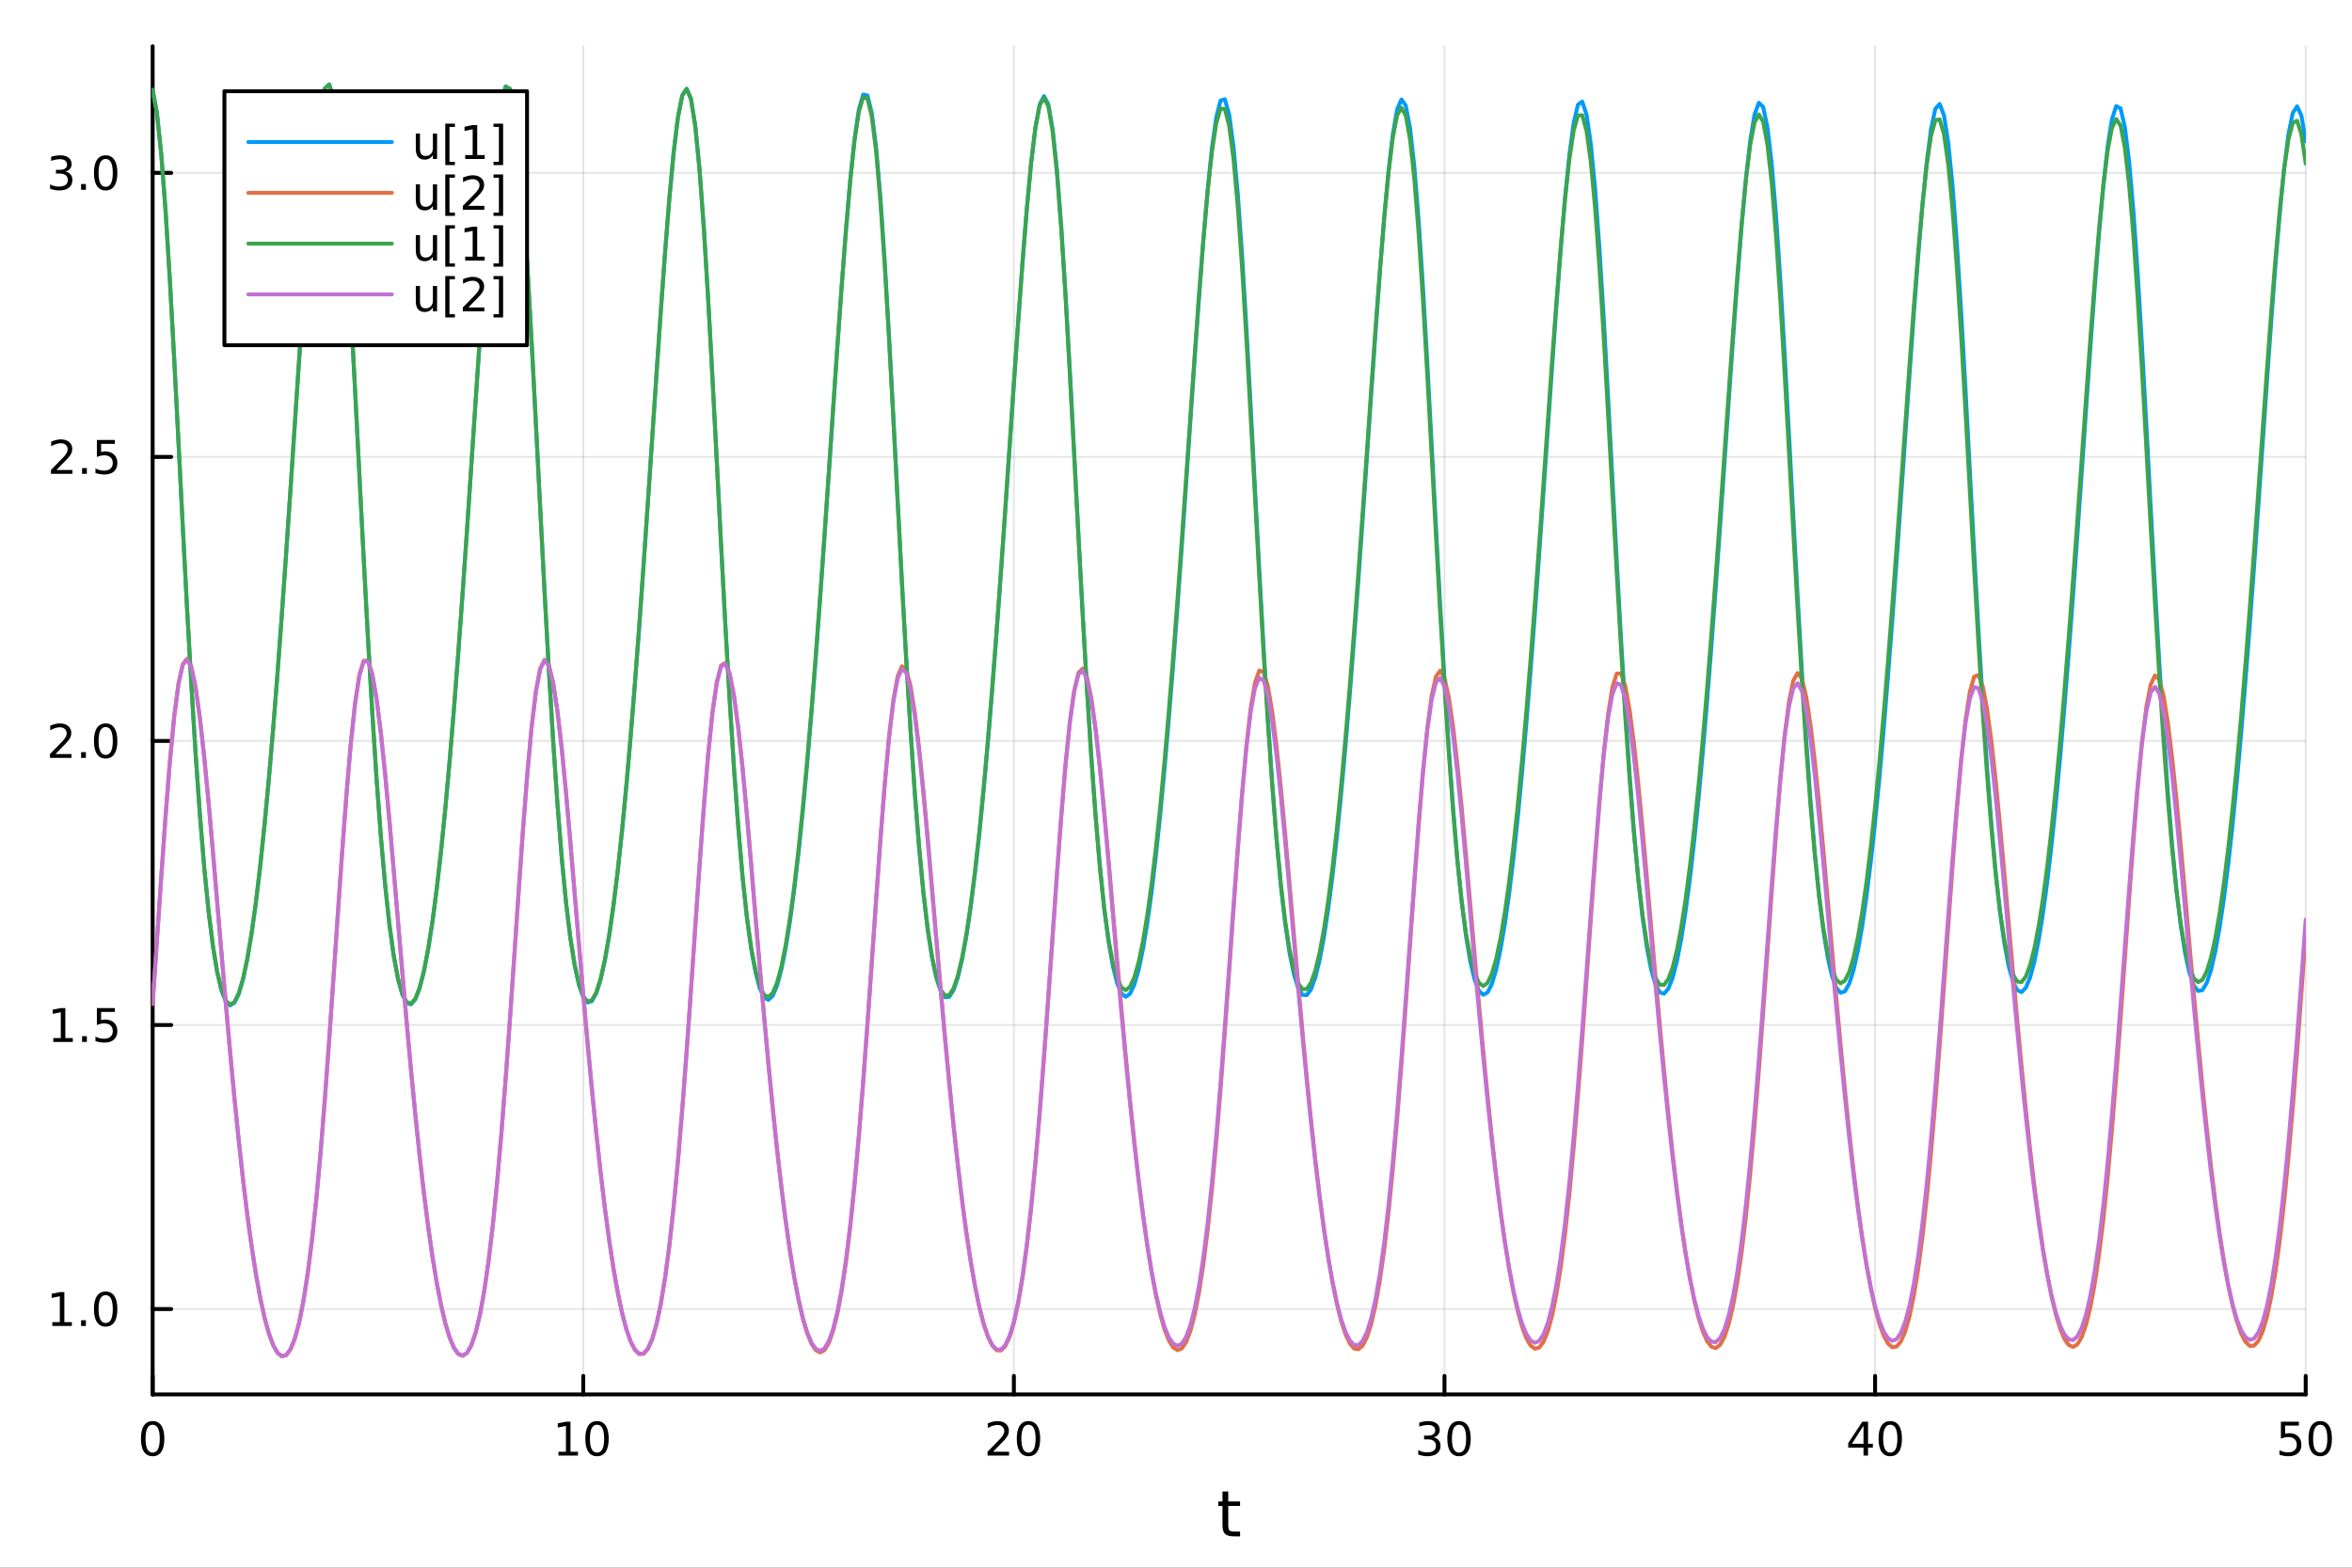 <?xml version="1.0" encoding="utf-8"?>
<svg xmlns="http://www.w3.org/2000/svg" xmlns:xlink="http://www.w3.org/1999/xlink" width="600" height="400" viewBox="0 0 2400 1600">
<rect x="0" y="0" width="2400" height="1600" fill="#333333" stroke="none"/>
<defs>
  <clipPath id="clip550">
    <rect x="0" y="0" width="2400" height="1600"/>
  </clipPath>
</defs>
<path clip-path="url(#clip550)" d="M0 1600 L2400 1600 L2400 0 L0 0  Z" fill="#ffffff" fill-rule="evenodd" fill-opacity="1"/>
<defs>
  <clipPath id="clip551">
    <rect x="480" y="0" width="1681" height="1600"/>
  </clipPath>
</defs>
<path clip-path="url(#clip550)" d="M155.765 1423.18 L2352.76 1423.18 L2352.76 47.244 L155.765 47.244  Z" fill="#ffffff" fill-rule="evenodd" fill-opacity="1"/>
<defs>
  <clipPath id="clip552">
    <rect x="155" y="47" width="2198" height="1377"/>
  </clipPath>
</defs>
<polyline clip-path="url(#clip552)" style="stroke:#000000; stroke-linecap:round; stroke-linejoin:round; stroke-width:2; stroke-opacity:0.1; fill:none" points="155.765,1423.18 155.765,47.244 "/>
<polyline clip-path="url(#clip552)" style="stroke:#000000; stroke-linecap:round; stroke-linejoin:round; stroke-width:2; stroke-opacity:0.1; fill:none" points="595.163,1423.18 595.163,47.244 "/>
<polyline clip-path="url(#clip552)" style="stroke:#000000; stroke-linecap:round; stroke-linejoin:round; stroke-width:2; stroke-opacity:0.1; fill:none" points="1034.56,1423.18 1034.56,47.244 "/>
<polyline clip-path="url(#clip552)" style="stroke:#000000; stroke-linecap:round; stroke-linejoin:round; stroke-width:2; stroke-opacity:0.1; fill:none" points="1473.96,1423.18 1473.96,47.244 "/>
<polyline clip-path="url(#clip552)" style="stroke:#000000; stroke-linecap:round; stroke-linejoin:round; stroke-width:2; stroke-opacity:0.1; fill:none" points="1913.36,1423.18 1913.36,47.244 "/>
<polyline clip-path="url(#clip552)" style="stroke:#000000; stroke-linecap:round; stroke-linejoin:round; stroke-width:2; stroke-opacity:0.1; fill:none" points="2352.76,1423.18 2352.76,47.244 "/>
<polyline clip-path="url(#clip552)" style="stroke:#000000; stroke-linecap:round; stroke-linejoin:round; stroke-width:2; stroke-opacity:0.1; fill:none" points="155.765,1336.03 2352.76,1336.03 "/>
<polyline clip-path="url(#clip552)" style="stroke:#000000; stroke-linecap:round; stroke-linejoin:round; stroke-width:2; stroke-opacity:0.1; fill:none" points="155.765,1046.13 2352.76,1046.13 "/>
<polyline clip-path="url(#clip552)" style="stroke:#000000; stroke-linecap:round; stroke-linejoin:round; stroke-width:2; stroke-opacity:0.1; fill:none" points="155.765,756.225 2352.76,756.225 "/>
<polyline clip-path="url(#clip552)" style="stroke:#000000; stroke-linecap:round; stroke-linejoin:round; stroke-width:2; stroke-opacity:0.1; fill:none" points="155.765,466.323 2352.76,466.323 "/>
<polyline clip-path="url(#clip552)" style="stroke:#000000; stroke-linecap:round; stroke-linejoin:round; stroke-width:2; stroke-opacity:0.1; fill:none" points="155.765,176.421 2352.76,176.421 "/>
<polyline clip-path="url(#clip550)" style="stroke:#000000; stroke-linecap:round; stroke-linejoin:round; stroke-width:4; stroke-opacity:1; fill:none" points="155.765,1423.18 2352.76,1423.18 "/>
<polyline clip-path="url(#clip550)" style="stroke:#000000; stroke-linecap:round; stroke-linejoin:round; stroke-width:4; stroke-opacity:1; fill:none" points="155.765,1423.18 155.765,1404.28 "/>
<polyline clip-path="url(#clip550)" style="stroke:#000000; stroke-linecap:round; stroke-linejoin:round; stroke-width:4; stroke-opacity:1; fill:none" points="595.163,1423.18 595.163,1404.28 "/>
<polyline clip-path="url(#clip550)" style="stroke:#000000; stroke-linecap:round; stroke-linejoin:round; stroke-width:4; stroke-opacity:1; fill:none" points="1034.56,1423.18 1034.56,1404.28 "/>
<polyline clip-path="url(#clip550)" style="stroke:#000000; stroke-linecap:round; stroke-linejoin:round; stroke-width:4; stroke-opacity:1; fill:none" points="1473.96,1423.18 1473.96,1404.28 "/>
<polyline clip-path="url(#clip550)" style="stroke:#000000; stroke-linecap:round; stroke-linejoin:round; stroke-width:4; stroke-opacity:1; fill:none" points="1913.36,1423.18 1913.36,1404.28 "/>
<polyline clip-path="url(#clip550)" style="stroke:#000000; stroke-linecap:round; stroke-linejoin:round; stroke-width:4; stroke-opacity:1; fill:none" points="2352.76,1423.18 2352.76,1404.28 "/>
<path clip-path="url(#clip550)" d="M155.765 1454.1 Q152.154 1454.1 150.325 1457.66 Q148.52 1461.2 148.52 1468.33 Q148.52 1475.44 150.325 1479.01 Q152.154 1482.55 155.765 1482.55 Q159.399 1482.55 161.205 1479.01 Q163.033 1475.44 163.033 1468.33 Q163.033 1461.2 161.205 1457.66 Q159.399 1454.1 155.765 1454.1 M155.765 1450.39 Q161.575 1450.39 164.631 1455 Q167.709 1459.58 167.709 1468.33 Q167.709 1477.06 164.631 1481.67 Q161.575 1486.25 155.765 1486.25 Q149.955 1486.25 146.876 1481.67 Q143.821 1477.06 143.821 1468.33 Q143.821 1459.58 146.876 1455 Q149.955 1450.39 155.765 1450.39 Z" fill="#000000" fill-rule="nonzero" fill-opacity="1" /><path clip-path="url(#clip550)" d="M569.851 1481.64 L577.49 1481.64 L577.49 1455.28 L569.179 1456.95 L569.179 1452.69 L577.443 1451.02 L582.119 1451.02 L582.119 1481.64 L589.758 1481.64 L589.758 1485.58 L569.851 1485.58 L569.851 1481.64 Z" fill="#000000" fill-rule="nonzero" fill-opacity="1" /><path clip-path="url(#clip550)" d="M609.202 1454.1 Q605.591 1454.1 603.763 1457.66 Q601.957 1461.2 601.957 1468.33 Q601.957 1475.44 603.763 1479.01 Q605.591 1482.55 609.202 1482.55 Q612.837 1482.55 614.642 1479.01 Q616.471 1475.44 616.471 1468.33 Q616.471 1461.2 614.642 1457.66 Q612.837 1454.1 609.202 1454.1 M609.202 1450.39 Q615.013 1450.39 618.068 1455 Q621.147 1459.58 621.147 1468.33 Q621.147 1477.06 618.068 1481.67 Q615.013 1486.25 609.202 1486.25 Q603.392 1486.25 600.314 1481.67 Q597.258 1477.06 597.258 1468.33 Q597.258 1459.58 600.314 1455 Q603.392 1450.39 609.202 1450.39 Z" fill="#000000" fill-rule="nonzero" fill-opacity="1" /><path clip-path="url(#clip550)" d="M1013.33 1481.64 L1029.65 1481.64 L1029.65 1485.58 L1007.71 1485.58 L1007.71 1481.64 Q1010.37 1478.89 1014.95 1474.26 Q1019.56 1469.61 1020.74 1468.27 Q1022.99 1465.74 1023.87 1464.01 Q1024.77 1462.25 1024.77 1460.56 Q1024.77 1457.8 1022.83 1456.07 Q1020.9 1454.33 1017.8 1454.33 Q1015.6 1454.33 1013.15 1455.09 Q1010.72 1455.86 1007.94 1457.41 L1007.94 1452.69 Q1010.77 1451.55 1013.22 1450.97 Q1015.67 1450.39 1017.71 1450.39 Q1023.08 1450.39 1026.27 1453.08 Q1029.47 1455.77 1029.47 1460.26 Q1029.47 1462.39 1028.66 1464.31 Q1027.87 1466.2 1025.77 1468.8 Q1025.19 1469.47 1022.08 1472.69 Q1018.98 1475.88 1013.33 1481.64 Z" fill="#000000" fill-rule="nonzero" fill-opacity="1" /><path clip-path="url(#clip550)" d="M1049.47 1454.1 Q1045.86 1454.1 1044.03 1457.66 Q1042.22 1461.2 1042.22 1468.33 Q1042.22 1475.44 1044.03 1479.01 Q1045.86 1482.55 1049.47 1482.55 Q1053.1 1482.55 1054.91 1479.01 Q1056.74 1475.44 1056.74 1468.33 Q1056.74 1461.2 1054.91 1457.66 Q1053.1 1454.1 1049.47 1454.1 M1049.47 1450.39 Q1055.28 1450.39 1058.33 1455 Q1061.41 1459.58 1061.41 1468.33 Q1061.41 1477.06 1058.33 1481.67 Q1055.28 1486.25 1049.47 1486.25 Q1043.66 1486.25 1040.58 1481.67 Q1037.52 1477.06 1037.52 1468.33 Q1037.52 1459.58 1040.58 1455 Q1043.66 1450.39 1049.47 1450.39 Z" fill="#000000" fill-rule="nonzero" fill-opacity="1" /><path clip-path="url(#clip550)" d="M1462.8 1466.95 Q1466.16 1467.66 1468.03 1469.93 Q1469.93 1472.2 1469.93 1475.53 Q1469.93 1480.65 1466.41 1483.45 Q1462.89 1486.25 1456.41 1486.25 Q1454.24 1486.25 1451.92 1485.81 Q1449.63 1485.39 1447.18 1484.54 L1447.18 1480.02 Q1449.12 1481.16 1451.44 1481.74 Q1453.75 1482.32 1456.27 1482.32 Q1460.67 1482.32 1462.96 1480.58 Q1465.28 1478.84 1465.28 1475.53 Q1465.28 1472.48 1463.13 1470.77 Q1461 1469.03 1457.18 1469.03 L1453.15 1469.03 L1453.15 1465.19 L1457.36 1465.19 Q1460.81 1465.19 1462.64 1463.82 Q1464.47 1462.43 1464.47 1459.84 Q1464.47 1457.18 1462.57 1455.77 Q1460.7 1454.33 1457.18 1454.33 Q1455.26 1454.33 1453.06 1454.75 Q1450.86 1455.16 1448.22 1456.04 L1448.22 1451.88 Q1450.88 1451.14 1453.2 1450.77 Q1455.53 1450.39 1457.59 1450.39 Q1462.92 1450.39 1466.02 1452.83 Q1469.12 1455.23 1469.12 1459.35 Q1469.12 1462.22 1467.48 1464.21 Q1465.83 1466.18 1462.8 1466.95 Z" fill="#000000" fill-rule="nonzero" fill-opacity="1" /><path clip-path="url(#clip550)" d="M1488.8 1454.1 Q1485.19 1454.1 1483.36 1457.66 Q1481.55 1461.2 1481.55 1468.33 Q1481.55 1475.44 1483.36 1479.01 Q1485.19 1482.55 1488.8 1482.55 Q1492.43 1482.55 1494.24 1479.01 Q1496.07 1475.44 1496.07 1468.33 Q1496.07 1461.2 1494.24 1457.66 Q1492.43 1454.1 1488.8 1454.1 M1488.8 1450.39 Q1494.61 1450.39 1497.66 1455 Q1500.74 1459.58 1500.74 1468.33 Q1500.74 1477.06 1497.66 1481.67 Q1494.61 1486.25 1488.8 1486.25 Q1482.99 1486.25 1479.91 1481.67 Q1476.85 1477.06 1476.85 1468.33 Q1476.85 1459.58 1479.91 1455 Q1482.99 1450.39 1488.8 1450.39 Z" fill="#000000" fill-rule="nonzero" fill-opacity="1" /><path clip-path="url(#clip550)" d="M1901.53 1455.09 L1889.72 1473.54 L1901.53 1473.54 L1901.53 1455.09 M1900.3 1451.02 L1906.18 1451.02 L1906.18 1473.54 L1911.11 1473.54 L1911.11 1477.43 L1906.18 1477.43 L1906.18 1485.58 L1901.53 1485.58 L1901.53 1477.43 L1885.93 1477.43 L1885.93 1472.92 L1900.3 1451.02 Z" fill="#000000" fill-rule="nonzero" fill-opacity="1" /><path clip-path="url(#clip550)" d="M1928.84 1454.1 Q1925.23 1454.1 1923.4 1457.66 Q1921.6 1461.2 1921.6 1468.33 Q1921.6 1475.44 1923.4 1479.01 Q1925.23 1482.55 1928.84 1482.55 Q1932.48 1482.55 1934.28 1479.01 Q1936.11 1475.44 1936.11 1468.33 Q1936.11 1461.2 1934.28 1457.66 Q1932.48 1454.1 1928.84 1454.1 M1928.84 1450.39 Q1934.65 1450.39 1937.71 1455 Q1940.79 1459.58 1940.79 1468.33 Q1940.79 1477.06 1937.71 1481.67 Q1934.65 1486.25 1928.84 1486.25 Q1923.03 1486.25 1919.95 1481.67 Q1916.9 1477.06 1916.9 1468.33 Q1916.9 1459.58 1919.95 1455 Q1923.03 1450.39 1928.84 1450.39 Z" fill="#000000" fill-rule="nonzero" fill-opacity="1" /><path clip-path="url(#clip550)" d="M2327.46 1451.02 L2345.81 1451.02 L2345.81 1454.96 L2331.74 1454.96 L2331.74 1463.43 Q2332.76 1463.08 2333.77 1462.92 Q2334.79 1462.73 2335.81 1462.73 Q2341.6 1462.73 2344.98 1465.9 Q2348.36 1469.08 2348.36 1474.49 Q2348.36 1480.07 2344.89 1483.17 Q2341.41 1486.25 2335.09 1486.25 Q2332.92 1486.25 2330.65 1485.88 Q2328.4 1485.51 2326 1484.77 L2326 1480.07 Q2328.08 1481.2 2330.3 1481.76 Q2332.52 1482.32 2335 1482.32 Q2339.01 1482.32 2341.34 1480.21 Q2343.68 1478.1 2343.68 1474.49 Q2343.68 1470.88 2341.34 1468.77 Q2339.01 1466.67 2335 1466.67 Q2333.13 1466.67 2331.25 1467.08 Q2329.4 1467.5 2327.46 1468.38 L2327.46 1451.02 Z" fill="#000000" fill-rule="nonzero" fill-opacity="1" /><path clip-path="url(#clip550)" d="M2367.57 1454.1 Q2363.96 1454.1 2362.13 1457.66 Q2360.33 1461.2 2360.33 1468.33 Q2360.33 1475.44 2362.13 1479.01 Q2363.96 1482.55 2367.57 1482.55 Q2371.2 1482.55 2373.01 1479.01 Q2374.84 1475.44 2374.84 1468.33 Q2374.84 1461.2 2373.01 1457.66 Q2371.2 1454.1 2367.57 1454.1 M2367.57 1450.39 Q2373.38 1450.39 2376.44 1455 Q2379.52 1459.58 2379.52 1468.33 Q2379.52 1477.06 2376.44 1481.67 Q2373.38 1486.25 2367.57 1486.25 Q2361.76 1486.25 2358.68 1481.67 Q2355.63 1477.06 2355.63 1468.33 Q2355.63 1459.58 2358.68 1455 Q2361.76 1450.39 2367.57 1450.39 Z" fill="#000000" fill-rule="nonzero" fill-opacity="1" /><path clip-path="url(#clip550)" d="M1253.32 1522.27 L1253.32 1532.4 L1265.38 1532.4 L1265.38 1536.95 L1253.32 1536.95 L1253.32 1556.3 Q1253.32 1560.66 1254.5 1561.9 Q1255.71 1563.14 1259.37 1563.14 L1265.38 1563.14 L1265.38 1568.04 L1259.37 1568.04 Q1252.59 1568.04 1250.01 1565.53 Q1247.43 1562.98 1247.43 1556.3 L1247.43 1536.95 L1243.14 1536.95 L1243.14 1532.4 L1247.43 1532.4 L1247.43 1522.27 L1253.32 1522.27 Z" fill="#000000" fill-rule="nonzero" fill-opacity="1" /><polyline clip-path="url(#clip550)" style="stroke:#000000; stroke-linecap:round; stroke-linejoin:round; stroke-width:4; stroke-opacity:1; fill:none" points="155.765,1423.18 155.765,47.244 "/>
<polyline clip-path="url(#clip550)" style="stroke:#000000; stroke-linecap:round; stroke-linejoin:round; stroke-width:4; stroke-opacity:1; fill:none" points="155.765,1336.03 174.663,1336.03 "/>
<polyline clip-path="url(#clip550)" style="stroke:#000000; stroke-linecap:round; stroke-linejoin:round; stroke-width:4; stroke-opacity:1; fill:none" points="155.765,1046.13 174.663,1046.13 "/>
<polyline clip-path="url(#clip550)" style="stroke:#000000; stroke-linecap:round; stroke-linejoin:round; stroke-width:4; stroke-opacity:1; fill:none" points="155.765,756.225 174.663,756.225 "/>
<polyline clip-path="url(#clip550)" style="stroke:#000000; stroke-linecap:round; stroke-linejoin:round; stroke-width:4; stroke-opacity:1; fill:none" points="155.765,466.323 174.663,466.323 "/>
<polyline clip-path="url(#clip550)" style="stroke:#000000; stroke-linecap:round; stroke-linejoin:round; stroke-width:4; stroke-opacity:1; fill:none" points="155.765,176.421 174.663,176.421 "/>
<path clip-path="url(#clip550)" d="M53.4 1349.37 L61.038 1349.37 L61.038 1323.01 L52.728 1324.67 L52.728 1320.42 L60.992 1318.75 L65.668 1318.75 L65.668 1349.37 L73.307 1349.37 L73.307 1353.31 L53.4 1353.31 L53.4 1349.37 Z" fill="#000000" fill-rule="nonzero" fill-opacity="1" /><path clip-path="url(#clip550)" d="M82.751 1347.43 L87.635 1347.43 L87.635 1353.31 L82.751 1353.31 L82.751 1347.43 Z" fill="#000000" fill-rule="nonzero" fill-opacity="1" /><path clip-path="url(#clip550)" d="M107.821 1321.83 Q104.209 1321.83 102.381 1325.39 Q100.575 1328.93 100.575 1336.06 Q100.575 1343.17 102.381 1346.73 Q104.209 1350.28 107.821 1350.28 Q111.455 1350.28 113.26 1346.73 Q115.089 1343.17 115.089 1336.06 Q115.089 1328.93 113.26 1325.39 Q111.455 1321.83 107.821 1321.83 M107.821 1318.12 Q113.631 1318.12 116.686 1322.73 Q119.765 1327.31 119.765 1336.06 Q119.765 1344.79 116.686 1349.4 Q113.631 1353.98 107.821 1353.98 Q102.01 1353.98 98.932 1349.4 Q95.876 1344.79 95.876 1336.06 Q95.876 1327.31 98.932 1322.73 Q102.01 1318.12 107.821 1318.12 Z" fill="#000000" fill-rule="nonzero" fill-opacity="1" /><path clip-path="url(#clip550)" d="M54.395 1059.47 L62.034 1059.47 L62.034 1033.11 L53.724 1034.77 L53.724 1030.51 L61.987 1028.85 L66.663 1028.85 L66.663 1059.47 L74.302 1059.47 L74.302 1063.41 L54.395 1063.41 L54.395 1059.47 Z" fill="#000000" fill-rule="nonzero" fill-opacity="1" /><path clip-path="url(#clip550)" d="M83.747 1057.53 L88.631 1057.53 L88.631 1063.41 L83.747 1063.41 L83.747 1057.53 Z" fill="#000000" fill-rule="nonzero" fill-opacity="1" /><path clip-path="url(#clip550)" d="M98.862 1028.85 L117.219 1028.85 L117.219 1032.78 L103.145 1032.78 L103.145 1041.25 Q104.163 1040.91 105.182 1040.75 Q106.2 1040.56 107.219 1040.56 Q113.006 1040.56 116.385 1043.73 Q119.765 1046.9 119.765 1052.32 Q119.765 1057.9 116.293 1061 Q112.82 1064.08 106.501 1064.08 Q104.325 1064.08 102.057 1063.71 Q99.811 1063.34 97.404 1062.6 L97.404 1057.9 Q99.487 1059.03 101.709 1059.59 Q103.932 1060.14 106.408 1060.14 Q110.413 1060.14 112.751 1058.04 Q115.089 1055.93 115.089 1052.32 Q115.089 1048.71 112.751 1046.6 Q110.413 1044.5 106.408 1044.5 Q104.534 1044.5 102.659 1044.91 Q100.807 1045.33 98.862 1046.21 L98.862 1028.85 Z" fill="#000000" fill-rule="nonzero" fill-opacity="1" /><path clip-path="url(#clip550)" d="M56.617 769.57 L72.936 769.57 L72.936 773.505 L50.992 773.505 L50.992 769.57 Q53.654 766.815 58.237 762.186 Q62.844 757.533 64.025 756.19 Q66.27 753.667 67.149 751.931 Q68.052 750.172 68.052 748.482 Q68.052 745.728 66.108 743.991 Q64.186 742.255 61.085 742.255 Q58.886 742.255 56.432 743.019 Q54.001 743.783 51.224 745.334 L51.224 740.612 Q54.048 739.478 56.501 738.899 Q58.955 738.32 60.992 738.32 Q66.362 738.32 69.557 741.005 Q72.751 743.69 72.751 748.181 Q72.751 750.311 71.941 752.232 Q71.154 754.13 69.048 756.723 Q68.469 757.394 65.367 760.612 Q62.265 763.806 56.617 769.57 Z" fill="#000000" fill-rule="nonzero" fill-opacity="1" /><path clip-path="url(#clip550)" d="M82.751 767.626 L87.635 767.626 L87.635 773.505 L82.751 773.505 L82.751 767.626 Z" fill="#000000" fill-rule="nonzero" fill-opacity="1" /><path clip-path="url(#clip550)" d="M107.821 742.024 Q104.209 742.024 102.381 745.589 Q100.575 749.13 100.575 756.26 Q100.575 763.366 102.381 766.931 Q104.209 770.473 107.821 770.473 Q111.455 770.473 113.26 766.931 Q115.089 763.366 115.089 756.26 Q115.089 749.13 113.26 745.589 Q111.455 742.024 107.821 742.024 M107.821 738.32 Q113.631 738.32 116.686 742.927 Q119.765 747.51 119.765 756.26 Q119.765 764.987 116.686 769.593 Q113.631 774.176 107.821 774.176 Q102.01 774.176 98.932 769.593 Q95.876 764.987 95.876 756.26 Q95.876 747.51 98.932 742.927 Q102.01 738.32 107.821 738.32 Z" fill="#000000" fill-rule="nonzero" fill-opacity="1" /><path clip-path="url(#clip550)" d="M57.612 479.668 L73.932 479.668 L73.932 483.603 L51.987 483.603 L51.987 479.668 Q54.65 476.914 59.233 472.284 Q63.839 467.631 65.02 466.289 Q67.265 463.765 68.145 462.029 Q69.048 460.27 69.048 458.58 Q69.048 455.826 67.103 454.09 Q65.182 452.353 62.08 452.353 Q59.881 452.353 57.427 453.117 Q54.997 453.881 52.219 455.432 L52.219 450.71 Q55.043 449.576 57.497 448.997 Q59.95 448.418 61.987 448.418 Q67.358 448.418 70.552 451.103 Q73.747 453.789 73.747 458.279 Q73.747 460.409 72.936 462.33 Q72.149 464.228 70.043 466.821 Q69.464 467.492 66.362 470.71 Q63.261 473.904 57.612 479.668 Z" fill="#000000" fill-rule="nonzero" fill-opacity="1" /><path clip-path="url(#clip550)" d="M83.747 477.724 L88.631 477.724 L88.631 483.603 L83.747 483.603 L83.747 477.724 Z" fill="#000000" fill-rule="nonzero" fill-opacity="1" /><path clip-path="url(#clip550)" d="M98.862 449.043 L117.219 449.043 L117.219 452.978 L103.145 452.978 L103.145 461.451 Q104.163 461.103 105.182 460.941 Q106.2 460.756 107.219 460.756 Q113.006 460.756 116.385 463.927 Q119.765 467.099 119.765 472.515 Q119.765 478.094 116.293 481.196 Q112.82 484.275 106.501 484.275 Q104.325 484.275 102.057 483.904 Q99.811 483.534 97.404 482.793 L97.404 478.094 Q99.487 479.228 101.709 479.784 Q103.932 480.339 106.408 480.339 Q110.413 480.339 112.751 478.233 Q115.089 476.126 115.089 472.515 Q115.089 468.904 112.751 466.798 Q110.413 464.691 106.408 464.691 Q104.534 464.691 102.659 465.108 Q100.807 465.525 98.862 466.404 L98.862 449.043 Z" fill="#000000" fill-rule="nonzero" fill-opacity="1" /><path clip-path="url(#clip550)" d="M66.756 175.067 Q70.112 175.785 71.987 178.053 Q73.885 180.322 73.885 183.655 Q73.885 188.771 70.367 191.572 Q66.849 194.373 60.367 194.373 Q58.191 194.373 55.876 193.933 Q53.585 193.516 51.131 192.66 L51.131 188.146 Q53.075 189.28 55.39 189.859 Q57.705 190.438 60.228 190.438 Q64.626 190.438 66.918 188.701 Q69.233 186.965 69.233 183.655 Q69.233 180.6 67.08 178.887 Q64.95 177.151 61.131 177.151 L57.103 177.151 L57.103 173.308 L61.316 173.308 Q64.765 173.308 66.594 171.942 Q68.423 170.553 68.423 167.961 Q68.423 165.299 66.525 163.887 Q64.65 162.452 61.131 162.452 Q59.21 162.452 57.011 162.868 Q54.812 163.285 52.173 164.165 L52.173 159.998 Q54.835 159.257 57.15 158.887 Q59.487 158.516 61.548 158.516 Q66.872 158.516 69.974 160.947 Q73.075 163.354 73.075 167.475 Q73.075 170.345 71.432 172.336 Q69.788 174.303 66.756 175.067 Z" fill="#000000" fill-rule="nonzero" fill-opacity="1" /><path clip-path="url(#clip550)" d="M82.751 187.822 L87.635 187.822 L87.635 193.701 L82.751 193.701 L82.751 187.822 Z" fill="#000000" fill-rule="nonzero" fill-opacity="1" /><path clip-path="url(#clip550)" d="M107.821 162.22 Q104.209 162.22 102.381 165.785 Q100.575 169.327 100.575 176.456 Q100.575 183.563 102.381 187.127 Q104.209 190.669 107.821 190.669 Q111.455 190.669 113.26 187.127 Q115.089 183.563 115.089 176.456 Q115.089 169.327 113.26 165.785 Q111.455 162.22 107.821 162.22 M107.821 158.516 Q113.631 158.516 116.686 163.123 Q119.765 167.706 119.765 176.456 Q119.765 185.183 116.686 189.789 Q113.631 194.373 107.821 194.373 Q102.01 194.373 98.932 189.789 Q95.876 185.183 95.876 176.456 Q95.876 167.706 98.932 163.123 Q102.01 158.516 107.821 158.516 Z" fill="#000000" fill-rule="nonzero" fill-opacity="1" /><polyline clip-path="url(#clip552)" style="stroke:#009af9; stroke-linecap:round; stroke-linejoin:round; stroke-width:4; stroke-opacity:1; fill:none" points="155.765,91.683 160.159,115.832 164.553,157.546 168.947,215.2 173.341,285.961 177.735,366.076 182.129,451.388 186.523,537.775 190.917,621.592 195.311,700.008 199.705,771.026 204.099,833.459 208.493,886.748 212.887,930.831 217.281,965.967 221.675,992.574 226.069,1011.13 230.463,1022.15 234.857,1026.12 239.251,1023.42 243.645,1014.42 248.039,999.419 252.433,978.652 256.826,952.319 261.22,920.575 265.614,883.588 270.008,841.544 274.402,794.657 278.796,743.202 283.19,687.481 287.584,627.97 291.978,565.336 296.372,500.435 300.766,434.316 305.16,368.333 309.554,304.229 313.948,244.003 318.342,189.906 322.736,144.436 327.13,110.31 331.524,90.172 335.918,86.205 340.312,99.615 344.706,130.576 349.1,178.237 353.494,240.716 357.888,315.102 362.282,397.52 366.676,483.61 371.07,569.355 375.464,651.453 379.858,727.324 384.252,795.165 388.646,854.153 393.04,903.971 397.434,944.596 401.828,976.294 406.222,999.625 410.616,1015.28 415.01,1023.61 419.404,1025.04 423.798,1019.96 428.192,1008.69 432.586,991.52 436.98,968.677 441.374,940.373 445.768,906.725 450.162,867.877 454.556,824.028 458.95,775.43 463.344,722.393 467.738,665.329 472.132,604.774 476.526,541.357 480.92,475.993 485.314,409.895 489.708,344.569 494.102,281.813 498.496,223.64 502.889,172.27 507.283,130.86 511.677,102.153 516.071,88.296 520.465,90.837 524.859,110.73 529.253,148.323 533.647,202.509 538.041,270.212 542.435,347.953 546.829,432.027 551.223,518.499 555.617,603.21 560.011,682.917 564.405,755.821 568.799,820.399 573.193,875.709 577.587,921.383 581.981,957.634 586.375,985.249 590.769,1005.27 595.163,1017.77 599.557,1023.14 603.951,1021.79 608.345,1014.09 612.739,1000.35 617.133,980.862 621.527,955.813 625.921,925.317 630.315,889.524 634.709,848.628 639.103,802.865 643.497,752.513 647.891,697.908 652.285,639.535 656.679,577.916 661.073,513.817 665.467,448.29 669.861,382.669 674.255,318.576 678.649,257.891 683.043,202.486 687.437,155.393 691.831,119.557 696.225,97.356 700.619,90.602 705.013,100.546 709.407,127.868 713.801,172.554 718.195,232.534 722.589,304.469 726.983,384.805 731.377,469.79 735.771,555.471 740.165,637.813 744.558,714.41 748.952,783.586 753.346,844.037 757.74,895.02 762.134,936.354 766.528,968.423 770.922,992.169 775.316,1008.74 779.71,1018.04 784.104,1020.43 788.498,1016.3 792.892,1005.98 797.286,989.749 801.68,967.879 806.074,940.568 810.468,907.909 814.862,870.045 819.256,827.182 823.65,779.583 828.044,727.571 832.438,671.529 836.832,611.999 841.226,549.623 845.62,485.255 850.014,420.048 854.408,355.45 858.802,293.207 863.196,235.363 867.59,183.993 871.984,141.787 876.378,111.863 880.772,96.568 885.166,97.466 889.56,115.338 893.954,150.181 898.348,201.205 902.742,266.355 907.136,341.906 911.53,423.991 915.924,508.842 920.318,592.792 924.712,672.276 929.106,744.903 933.5,809.584 937.894,865.416 942.288,911.952 946.682,949.199 951.076,977.623 955.47,998.143 959.864,1011.52 964.258,1017.78 968.652,1017.32 973.046,1010.49 977.44,997.617 981.834,978.957 986.228,954.743 990.621,925.187 995.015,890.386 999.409,850.485 1003.8,805.704 1008.2,756.329 1012.59,702.723 1016.99,645.321 1021.38,584.736 1025.77,521.702 1030.17,457.19 1034.56,392.469 1038.96,329.105 1043.35,268.96 1047.74,214.189 1052.14,167.06 1056.53,130.154 1060.93,106.459 1065.32,98.124 1069.71,106.421 1074.11,131.737 1078.5,173.577 1082.9,230.565 1087.29,300.192 1091.68,378.549 1096.08,461.69 1100.47,545.925 1104.87,627.829 1109.26,704.233 1113.65,773.059 1118.05,833.562 1122.44,885.157 1126.83,927.631 1131.23,961.145 1135.62,986.236 1140.02,1003.75 1144.41,1014 1148.8,1017.32 1153.2,1014.09 1157.59,1004.64 1161.99,989.27 1166.38,968.221 1170.77,941.716 1175.17,909.934 1179.56,872.981 1183.96,831.028 1188.35,784.322 1192.74,733.182 1197.14,677.999 1201.53,619.273 1205.93,557.685 1210.32,494.049 1214.71,429.466 1219.11,365.329 1223.5,303.329 1227.9,245.446 1232.29,193.955 1236.68,151.073 1241.08,119.72 1245.47,102.549 1249.87,101.331 1254.26,116.957 1258.65,149.437 1263.05,197.898 1267.44,260.558 1271.84,334.198 1276.23,414.803 1280.62,498.564 1285.02,581.927 1289.41,661.587 1293.81,734.621 1298.2,799.763 1302.59,856.32 1306.99,903.867 1311.38,942.351 1315.78,972.088 1320.17,993.77 1324.56,1008.12 1328.96,1015.31 1333.35,1015.75 1337.75,1009.8 1342.14,997.767 1346.53,979.933 1350.93,956.522 1355.32,927.758 1359.72,893.765 1364.11,854.676 1368.5,810.696 1372.9,762.104 1377.29,709.251 1381.69,652.565 1386.08,592.638 1390.47,530.185 1394.87,466.142 1399.26,401.738 1403.66,338.492 1408.05,278.216 1412.44,223.017 1416.84,175.174 1421.23,137.103 1425.63,111.798 1430.02,101.506 1434.41,107.6 1438.81,130.582 1443.2,170.079 1447.6,224.846 1451.99,292.567 1456.38,369.465 1460.78,451.623 1465.17,535.366 1469.57,617.257 1473.96,694.102 1478.35,763.579 1482.75,824.909 1487.14,877.454 1491.54,920.945 1495.93,955.487 1500.32,981.557 1504.72,999.978 1509.11,1011.14 1513.51,1015.34 1517.9,1012.96 1522.29,1004.33 1526.69,989.758 1531.08,969.493 1535.48,943.756 1539.87,912.743 1544.26,876.557 1548.66,835.366 1553.05,789.407 1557.45,738.994 1561.84,684.51 1566.23,626.439 1570.63,565.444 1575.02,502.314 1579.42,438.112 1583.81,374.193 1588.2,312.202 1592.6,254.073 1596.99,202.034 1601.38,158.293 1605.78,125.649 1610.17,106.824 1614.57,103.669 1618.96,117.164 1623.35,147.424 1627.75,193.691 1632.14,254.325 1636.54,326.324 1640.93,405.726 1645.32,488.737 1649.72,571.804 1654.11,651.617 1658.51,725.174 1662.9,791.005 1667.29,848.401 1671.69,896.883 1676.08,936.342 1680.48,967.039 1684.87,989.607 1689.26,1004.82 1693.66,1012.87 1698.05,1014.14 1702.45,1008.98 1706.84,997.729 1711.23,980.652 1715.63,957.987 1720.02,929.957 1724.42,896.704 1728.81,858.352 1733.2,815.101 1737.6,767.221 1741.99,715.058 1746.39,659.033 1750.78,599.71 1755.17,537.801 1759.57,474.208 1763.96,410.119 1768.36,347.016 1772.75,286.665 1777.14,231.124 1781.54,182.676 1785.93,143.617 1790.33,116.92 1794.72,104.918 1799.11,109.073 1803.51,129.978 1807.9,167.353 1812.3,220.051 1816.69,285.945 1821.08,361.44 1825.48,442.616 1829.87,525.799 1834.27,607.564 1838.66,684.739 1843.05,754.779 1847.45,816.814 1851.84,870.195 1856.24,914.607 1860.63,950.098 1865.02,977.081 1869.42,996.325 1873.81,1008.33 1878.21,1013.33 1882.6,1011.73 1886.99,1003.86 1891.39,990.028 1895.78,970.484 1900.18,945.455 1904.57,915.149 1908.96,879.676 1913.36,839.193 1917.75,793.929 1922.15,744.191 1926.54,690.36 1930.93,632.901 1935.33,572.464 1939.72,509.821 1944.12,446.002 1948.51,382.321 1952.9,320.383 1957.3,262.079 1961.69,209.586 1966.09,165.153 1970.48,131.381 1974.87,111.068 1979.27,106.157 1983.66,117.722 1988.06,145.962 1992.45,190.205 1996.84,248.906 2001.24,319.325 2005.63,397.559 2010.03,479.8 2014.42,562.501 2018.81,642.376 2023.21,716.408 2027.6,782.825 2032,840.952 2036.39,890.278 2040.78,930.648 2045.18,962.262 2049.57,985.678 2053.97,1001.68 2058.36,1010.53 2062.75,1012.56 2067.15,1008.15 2071.54,997.619 2075.94,981.245 2080.33,959.27 2084.72,931.914 2089.12,899.346 2093.51,861.679 2097.9,819.104 2102.3,771.884 2106.69,720.36 2111.09,664.947 2115.48,606.185 2119.87,544.783 2124.27,481.613 2128.66,417.83 2133.06,354.877 2137.45,294.479 2141.84,238.651 2146.24,189.67 2150.63,149.758 2155.03,121.804 2159.42,108.237 2163.81,110.612 2168.21,129.608 2172.6,165.031 2177,215.811 2181.39,279.964 2185.78,354.123 2190.18,434.354 2194.57,516.973 2198.97,598.567 2203.36,675.997 2207.75,746.572 2212.15,809.241 2216.54,863.381 2220.94,908.643 2225.33,945.027 2229.72,972.88 2234.12,992.897 2238.51,1005.68 2242.91,1011.44 2247.3,1010.57 2251.69,1003.41 2256.09,990.263 2260.48,971.39 2264.88,947.018 2269.27,917.365 2273.66,882.553 2278.06,842.726 2282.45,798.107 2286.85,748.995 2291.24,695.764 2295.63,638.873 2300.03,578.949 2304.42,516.757 2308.82,453.292 2313.21,389.836 2317.6,327.955 2322,269.498 2326.39,216.6 2330.79,171.597 2335.18,136.965 2339.57,115.292 2343.97,108.539 2348.36,117.984 2352.76,144.229 "/>
<polyline clip-path="url(#clip552)" style="stroke:#e26f46; stroke-linecap:round; stroke-linejoin:round; stroke-width:4; stroke-opacity:1; fill:none" points="155.765,1024.65 160.159,959.714 164.553,894.713 168.947,832.775 173.341,777.258 177.735,731.354 182.129,697.636 186.523,677.748 190.917,672.29 195.311,680.801 199.705,701.837 204.099,733.453 208.493,773.42 212.887,819.432 217.281,869.325 221.675,921.179 226.069,973.395 230.463,1024.69 234.857,1074.07 239.251,1120.78 243.645,1164.28 248.039,1204.2 252.433,1240.35 256.826,1272.58 261.22,1300.81 265.614,1325.01 270.008,1345.13 274.402,1361.18 278.796,1373.11 283.19,1380.83 287.584,1384.24 291.978,1383.14 296.372,1377.32 300.766,1366.49 305.16,1350.32 309.554,1328.36 313.948,1300.23 318.342,1265.66 322.736,1224.46 327.13,1176.42 331.524,1121.45 335.918,1061.17 340.312,997.641 344.706,933.14 349.1,870.135 353.494,811.305 357.888,759.536 362.282,717.913 366.676,689.074 371.07,674.426 375.464,674.245 379.858,687.676 384.252,712.924 388.646,747.939 393.04,790.375 397.434,838.029 401.828,888.868 406.222,941.033 410.616,992.944 415.01,1043.56 419.404,1091.97 423.798,1137.46 428.192,1179.52 432.586,1217.89 436.98,1252.48 441.374,1283.17 445.768,1309.87 450.162,1332.53 454.556,1351.11 458.95,1365.59 463.344,1375.91 467.738,1382.02 472.132,1383.74 476.526,1380.89 480.92,1373.19 485.314,1360.37 489.708,1342.08 494.102,1317.94 498.496,1287.53 502.889,1250.51 507.283,1206.65 511.677,1156.18 516.071,1099.83 520.465,1038.78 524.859,974.726 529.253,909.821 533.647,847.11 538.041,790.222 542.435,742.252 546.829,705.672 551.223,682.325 555.617,673.43 560.011,678.639 564.405,696.419 568.799,725.296 573.193,763.487 577.587,808.901 581.981,859.134 586.375,911.479 590.769,963.463 595.163,1014.7 599.557,1064.23 603.951,1111.22 608.345,1155.1 612.739,1195.5 617.133,1232.24 621.527,1265.13 625.921,1294.06 630.315,1318.99 634.709,1339.84 639.103,1356.59 643.497,1369.21 647.891,1377.72 652.285,1381.95 656.679,1381.73 661.073,1376.83 665.467,1367 669.861,1351.91 674.255,1331.21 678.649,1304.49 683.043,1271.35 687.437,1231.45 691.831,1184.81 696.225,1131.92 700.619,1073.73 705.013,1011.61 709.407,947.396 713.801,883.471 718.195,823.285 722.589,770.281 726.983,727.268 731.377,696.415 735.771,679.256 740.165,676.58 744.558,687.224 748.952,709.7 753.346,742.449 757.74,783.628 762.134,831.114 766.528,882.505 770.922,935.114 775.316,986.565 779.71,1036.78 784.104,1084.96 788.498,1130.37 792.892,1172.5 797.286,1211.06 801.68,1245.91 806.074,1276.89 810.468,1303.92 814.862,1326.95 819.256,1345.92 823.65,1360.79 828.044,1371.52 832.438,1378.07 836.832,1380.32 841.226,1378.04 845.62,1370.96 850.014,1358.82 854.408,1341.29 858.802,1318.02 863.196,1288.63 867.59,1252.67 871.984,1209.87 876.378,1160.54 880.772,1105.46 885.166,1045.82 889.56,983.247 893.954,919.819 898.348,858.036 902.742,801.085 907.136,752.494 911.53,715.011 915.924,690.5 920.318,679.941 924.712,683.432 929.106,699.889 933.5,727.343 937.894,763.795 942.288,807.203 946.682,855.487 951.076,906.522 955.47,958.147 959.864,1008.82 964.258,1058 968.652,1104.84 973.046,1148.69 977.44,1189.11 981.834,1225.86 986.228,1258.87 990.621,1288.01 995.015,1313.19 999.409,1334.38 1003.8,1351.52 1008.2,1364.56 1012.59,1373.43 1016.99,1378.08 1021.38,1378.35 1025.77,1374 1030.17,1364.73 1034.56,1350.26 1038.96,1330.26 1043.35,1304.4 1047.74,1272.34 1052.14,1233.63 1056.53,1188.06 1060.93,1136.25 1065.32,1079.23 1069.71,1018.45 1074.11,955.741 1078.5,893.359 1082.9,833.952 1087.29,780.677 1091.68,736.87 1096.08,705.025 1100.47,686.657 1104.87,682.306 1109.26,691.535 1113.65,712.951 1118.05,744.463 1122.44,783.916 1126.83,829.216 1131.23,878.336 1135.62,929.315 1140.02,980.316 1144.41,1030.34 1148.8,1078.49 1153.2,1124.01 1157.59,1166.33 1161.99,1205.07 1166.38,1240.1 1170.77,1271.39 1175.17,1298.77 1179.56,1322.18 1183.96,1341.59 1188.35,1356.93 1192.74,1368.16 1197.14,1375.21 1201.53,1377.97 1205.93,1376.27 1210.32,1369.82 1214.71,1358.34 1219.11,1341.52 1223.5,1319.05 1227.9,1290.59 1232.29,1255.79 1236.68,1214.21 1241.08,1166 1245.47,1111.97 1249.87,1053.3 1254.26,991.603 1258.65,928.911 1263.05,867.653 1267.44,810.683 1271.84,761.339 1276.23,722.622 1280.62,696.584 1285.02,684.315 1289.41,685.936 1293.81,700.603 1298.2,726.556 1302.59,761.634 1306.99,803.72 1311.38,850.759 1315.78,900.759 1320.17,951.794 1324.56,1002.32 1328.96,1051.52 1333.35,1098.51 1337.75,1142.6 1342.14,1183.31 1346.53,1220.37 1350.93,1253.73 1355.32,1283.28 1359.72,1308.9 1364.11,1330.54 1368.5,1348.15 1372.9,1361.69 1377.29,1371.09 1381.69,1376.26 1386.08,1377.11 1390.47,1373.36 1394.87,1364.75 1399.26,1350.99 1403.66,1331.76 1408.05,1306.74 1412.44,1275.61 1416.84,1237.96 1421.23,1193.51 1425.63,1142.77 1430.02,1086.69 1434.41,1026.66 1438.81,964.445 1443.2,902.252 1447.6,842.684 1451.99,788.815 1456.38,743.969 1460.78,710.72 1465.17,690.687 1469.57,684.533 1473.96,691.966 1478.35,711.733 1482.75,741.811 1487.14,780.063 1491.54,824.412 1495.93,872.84 1500.32,923.385 1504.72,974.175 1509.11,1024.11 1513.51,1072.32 1517.9,1118.01 1522.29,1160.58 1526.69,1199.64 1531.08,1235.02 1535.48,1266.68 1539.87,1294.47 1544.26,1318.3 1548.66,1338.15 1553.05,1353.96 1557.45,1365.67 1561.84,1373.2 1566.23,1376.49 1570.63,1375.34 1575.02,1369.49 1579.42,1358.65 1583.81,1342.54 1588.2,1320.83 1592.6,1293.2 1596.99,1259.32 1601.38,1218.74 1605.78,1171.53 1610.17,1118.44 1614.57,1060.59 1618.96,999.544 1623.35,937.257 1627.75,876.094 1632.14,818.834 1636.54,768.743 1640.93,728.881 1645.32,701.394 1649.72,687.476 1654.11,687.371 1658.51,700.371 1662.9,724.833 1667.29,758.632 1671.69,799.667 1676.08,845.895 1680.48,895.332 1684.87,946.056 1689.26,996.418 1693.66,1045.59 1698.05,1092.67 1702.45,1136.95 1706.84,1177.93 1711.23,1215.31 1715.63,1248.99 1720.02,1278.92 1724.42,1304.92 1728.81,1326.97 1733.2,1345.02 1737.6,1359 1741.99,1368.85 1746.39,1374.51 1750.78,1375.85 1755.17,1372.66 1759.57,1364.64 1763.96,1351.52 1768.36,1332.98 1772.75,1308.72 1777.14,1278.42 1781.54,1241.7 1785.93,1198.21 1790.33,1148.39 1794.72,1093.16 1799.11,1033.86 1803.51,972.197 1807.9,910.312 1812.3,850.735 1816.69,796.431 1821.08,750.699 1825.48,716.214 1829.87,694.7 1834.27,686.928 1838.66,692.719 1843.05,710.95 1847.45,739.691 1851.84,776.81 1856.24,820.233 1860.63,867.956 1865.02,918.036 1869.42,968.604 1873.81,1018.42 1878.21,1066.66 1882.6,1112.49 1886.99,1155.28 1891.39,1194.61 1895.78,1230.29 1900.18,1262.28 1904.57,1290.43 1908.96,1314.65 1913.36,1334.9 1917.75,1351.12 1922.15,1363.26 1926.54,1371.25 1930.93,1375 1935.33,1374.35 1939.72,1369.05 1944.12,1358.8 1948.51,1343.32 1952.9,1322.3 1957.3,1295.43 1961.69,1262.38 1966.09,1222.74 1970.48,1176.44 1974.87,1124.19 1979.27,1067.11 1983.66,1006.69 1988.06,944.848 1992.45,883.87 1996.84,826.454 2001.24,775.748 2005.63,734.87 2010.03,706.075 2014.42,690.663 2018.81,688.983 2023.21,700.431 2027.6,723.502 2032,756.108 2036.39,796.141 2040.78,841.563 2045.18,890.409 2049.57,940.786 2053.97,990.988 2058.36,1040.11 2062.75,1087.27 2067.15,1131.72 2071.54,1172.95 2075.94,1210.61 2080.33,1244.58 2084.72,1274.84 2089.12,1301.21 2093.51,1323.63 2097.9,1342.07 2102.3,1356.46 2106.69,1366.74 2111.09,1372.84 2115.48,1374.65 2119.87,1371.96 2124.27,1364.49 2128.66,1351.95 2133.06,1334.05 2137.45,1310.48 2141.84,1280.93 2146.24,1245.06 2150.63,1202.47 2155.03,1153.5 2159.42,1099.06 2163.81,1040.42 2168.21,979.288 2172.6,917.722 2177,858.186 2181.39,803.544 2185.78,757.031 2190.18,721.424 2194.57,698.552 2198.97,689.292 2203.36,693.566 2207.75,710.355 2212.15,737.846 2216.54,773.902 2220.94,816.448 2225.33,863.485 2229.72,913.096 2234.12,963.439 2238.51,1013.15 2242.91,1061.4 2247.3,1107.34 2251.69,1150.34 2256.09,1189.93 2260.48,1225.89 2264.88,1258.18 2269.27,1286.66 2273.66,1311.24 2278.06,1331.86 2282.45,1348.48 2286.85,1361.02 2291.24,1369.43 2295.63,1373.61 2300.03,1373.43 2304.42,1368.63 2308.82,1358.93 2313.21,1344.04 2317.6,1323.65 2322,1297.47 2326.39,1265.18 2330.79,1226.52 2335.18,1181.5 2339.57,1130.44 2343.97,1074.17 2348.36,1014.07 2352.76,952.059 "/>
<polyline clip-path="url(#clip552)" style="stroke:#3da44d; stroke-linecap:round; stroke-linejoin:round; stroke-width:4; stroke-opacity:1; fill:none" points="155.765,91.683 160.159,115.87 164.553,157.594 168.947,215.231 173.341,285.949 177.735,365.999 182.129,451.231 186.523,537.531 190.917,621.262 195.311,699.599 199.705,770.546 204.099,832.918 208.493,886.157 212.887,930.199 217.281,965.301 221.675,991.882 226.069,1010.41 230.463,1021.42 234.857,1025.37 239.251,1022.66 243.645,1013.65 248.039,998.631 252.433,977.853 256.826,951.51 261.22,919.758 265.614,882.766 270.008,840.718 274.402,793.831 278.796,742.38 283.19,686.668 287.584,627.173 291.978,564.562 296.372,499.694 300.766,433.618 305.16,367.689 309.554,303.651 313.948,243.504 318.342,189.495 322.736,144.121 327.13,110.096 331.524,90.061 335.918,86.186 340.312,99.665 344.706,130.669 349.1,178.341 353.494,240.799 357.888,315.136 362.282,397.483 366.676,483.49 371.07,569.145 375.464,651.152 379.858,726.939 384.252,794.706 388.646,853.628 393.04,903.392 397.434,943.973 401.828,975.636 406.222,998.934 410.616,1014.56 415.01,1022.87 419.404,1024.28 423.798,1019.18 428.192,1007.89 432.586,990.707 436.98,967.849 441.374,939.532 445.768,905.873 450.162,867.017 454.556,823.162 458.95,774.562 463.344,721.528 467.738,664.472 472.132,603.934 476.526,540.543 480.92,475.217 485.314,409.169 489.708,343.903 494.102,281.221 498.496,223.143 502.889,171.872 507.283,130.56 511.677,101.957 516.071,88.209 520.465,90.854 524.859,110.83 529.253,148.462 533.647,202.665 538.041,270.361 542.435,348.065 546.829,432.072 551.223,518.459 555.617,603.086 560.011,682.701 564.405,755.524 568.799,820.032 573.193,875.274 577.587,920.876 581.981,957.035 586.375,984.524 590.769,1004.45 595.163,1016.9 599.557,1022.22 603.951,1020.84 608.345,1013.11 612.739,999.335 617.133,979.809 621.527,954.738 625.921,924.227 630.315,888.421 634.709,847.513 639.103,801.741 643.497,751.387 647.891,696.787 652.285,638.43 656.679,576.85 661.073,512.808 665.467,447.353 669.861,381.82 674.255,317.833 678.649,257.299 683.043,202.077 687.437,155.102 691.831,119.391 696.225,97.356 700.619,90.81 705.013,100.96 709.407,128.41 713.801,173.099 718.195,233.115 722.589,305.062 726.983,385.343 731.377,470.209 735.771,555.754 740.165,637.987 744.558,714.505 748.952,783.663 753.346,844.081 757.74,894.943 762.134,936.001 766.528,967.571 770.922,990.535 775.316,1006.33 779.71,1015.43 784.104,1017.65 788.498,1013.37 792.892,1002.92 797.286,986.583 801.68,964.596 806.074,937.218 810.468,904.553 814.862,866.708 819.256,823.871 823.65,776.305 828.044,724.35 832.438,668.426 836.832,609.039 841.226,546.894 845.62,482.862 850.014,418.085 854.408,354.002 858.802,292.35 863.196,235.161 867.59,184.758 871.984,143.428 876.378,114.065 880.772,99.211 885.166,100.539 889.56,118.847 893.954,154.066 898.348,205.255 902.742,270.344 907.136,345.668 911.53,427.337 915.924,511.604 920.318,594.861 924.712,673.646 929.106,745.602 933.5,809.637 937.894,864.906 942.288,911.008 946.682,947.992 951.076,976.353 955.47,996.965 959.864,1010.14 964.258,1016.21 968.652,1015.58 973.046,1008.61 977.44,995.604 981.834,976.831 986.228,952.539 990.621,922.87 995.015,887.95 999.409,847.961 1003.8,803.135 1008.2,753.757 1012.59,700.166 1016.99,642.847 1021.38,582.349 1025.77,519.4 1030.17,455.011 1034.56,390.481 1038.96,327.389 1043.35,267.601 1047.74,213.086 1052.14,166.264 1056.53,130.219 1060.93,107.442 1065.32,99.779 1069.71,108.433 1074.11,133.963 1078.5,176.277 1082.9,233.872 1087.29,303.483 1091.68,381.576 1096.08,464.513 1100.47,548.554 1104.87,629.852 1109.26,705.707 1113.65,774.644 1118.05,835.179 1122.44,886.377 1126.83,927.857 1131.23,959.789 1135.62,982.897 1140.02,998.457 1144.41,1007.86 1148.8,1010.62 1153.2,1006.91 1157.59,997.061 1161.99,981.347 1166.38,960.012 1170.77,933.29 1175.17,901.386 1179.56,864.379 1183.96,822.429 1188.35,775.787 1192.74,724.799 1197.14,669.903 1201.53,611.629 1205.93,550.632 1210.32,487.81 1214.71,424.295 1219.11,361.495 1223.5,301.088 1227.9,245.027 1232.29,195.535 1236.68,155.045 1241.08,125.925 1245.47,110.75 1249.87,111.302 1254.26,128.429 1258.65,162.045 1263.05,211.131 1267.44,273.732 1271.84,346.724 1276.23,426.151 1280.62,508.279 1285.02,589.682 1289.41,667.255 1293.81,738.312 1298.2,801.618 1302.59,856.505 1306.99,902.59 1311.38,939.847 1315.78,968.609 1320.17,989.548 1324.56,1003.1 1328.96,1009.59 1333.35,1009.42 1337.75,1002.93 1342.14,990.433 1346.53,972.198 1350.93,948.461 1355.32,919.411 1359.72,885.168 1364.11,845.906 1368.5,801.855 1372.9,753.308 1377.29,700.613 1381.69,644.24 1386.08,584.771 1390.47,522.917 1394.87,459.67 1399.26,396.296 1403.66,334.343 1408.05,275.634 1412.44,222.195 1416.84,176.165 1421.23,140.542 1425.63,117.84 1430.02,109.901 1434.41,117.899 1438.81,142.332 1443.2,183.028 1447.6,238.727 1451.99,306.334 1456.38,382.375 1460.78,463.318 1465.17,545.578 1469.57,625.514 1473.96,700.094 1478.35,767.963 1482.75,827.777 1487.14,878.67 1491.54,920.274 1495.93,952.716 1500.32,976.625 1504.72,993.122 1509.11,1003.14 1513.51,1006.38 1517.9,1003.16 1522.29,993.813 1526.69,978.615 1531.08,957.812 1535.48,931.643 1539.87,900.302 1544.26,863.882 1548.66,822.555 1553.05,776.578 1557.45,726.295 1561.84,672.135 1566.23,614.612 1570.63,554.394 1575.02,492.355 1579.42,429.6 1583.81,367.507 1588.2,307.723 1592.6,252.168 1596.99,203.033 1601.38,162.636 1605.78,133.383 1610.17,117.817 1614.57,117.654 1618.96,133.727 1623.35,165.996 1627.75,213.542 1632.14,274.55 1636.54,345.919 1640.93,423.839 1645.32,504.698 1649.72,585.122 1654.11,661.98 1658.51,732.549 1662.9,795.627 1667.29,850.467 1671.69,896.631 1676.08,934.052 1680.48,963.031 1684.87,984.235 1689.26,998.132 1693.66,1005 1698.05,1005.22 1702.45,999.14 1706.84,987.071 1711.23,969.281 1715.63,946.008 1720.02,917.454 1724.42,883.738 1728.81,845.031 1733.2,801.566 1737.6,753.638 1741.99,701.604 1746.39,645.919 1750.78,587.181 1755.17,526.096 1759.57,463.635 1763.96,401.042 1768.36,339.835 1772.75,281.805 1777.14,228.986 1781.54,183.393 1785.93,147.912 1790.33,125.097 1794.72,116.801 1799.11,124.182 1803.51,147.696 1807.9,187.102 1812.3,241.294 1816.69,307.421 1821.08,381.994 1825.48,461.53 1829.87,542.554 1834.27,621.594 1838.66,695.453 1843.05,762.66 1847.45,822.051 1851.84,872.825 1856.24,914.633 1860.63,947.574 1865.02,972.198 1869.42,989.501 1873.81,999.956 1878.21,1003.6 1882.6,1000.79 1886.99,991.858 1891.39,977.079 1895.78,956.704 1900.18,930.973 1904.57,900.07 1908.96,864.101 1913.36,823.248 1917.75,777.773 1922.15,728.014 1926.54,674.39 1930.93,617.403 1935.33,557.734 1939.72,496.224 1944.12,433.961 1948.51,372.3 1952.9,312.87 1957.3,257.566 1961.69,208.558 1966.09,168.038 1970.48,138.553 1974.87,122.61 1979.27,121.862 1983.66,137.113 1988.06,168.309 1992.45,214.544 1996.84,274.058 2001.24,344.095 2005.63,420.892 2010.03,500.787 2014.42,580.451 2018.81,656.894 2023.21,727.456 2027.6,790.453 2032,845.351 2036.39,891.743 2040.78,929.52 2045.18,958.874 2049.57,980.297 2053.97,994.496 2058.36,1001.74 2062.75,1002.36 2067.15,996.684 2071.54,985.013 2075.94,967.618 2080.33,944.737 2084.72,916.583 2089.12,883.348 2093.51,845.155 2097.9,802.201 2102.3,754.772 2106.69,703.243 2111.09,648.076 2115.48,589.841 2119.87,529.304 2124.27,467.422 2128.66,405.408 2133.06,344.739 2137.45,287.156 2141.84,234.661 2146.24,189.521 2150.63,154.008 2155.03,130.619 2159.42,121.547 2163.81,128.104 2168.21,150.72 2172.6,188.944 2177,241.443 2181.39,306.002 2185.78,379.435 2190.18,457.91 2194.57,537.874 2198.97,616.181 2203.36,690.085 2207.75,757.254 2212.15,816.459 2216.54,867.359 2220.94,909.732 2225.33,943.611 2229.72,969.282 2234.12,987.288 2238.51,998.242 2242.91,1002.39 2247.3,1000.07 2251.69,991.602 2256.09,977.268 2260.48,957.324 2264.88,931.992 2269.27,901.483 2273.66,865.971 2278.06,825.593 2282.45,780.577 2286.85,731.245 2291.24,678.018 2295.63,621.408 2300.03,562.056 2304.42,500.82 2308.82,438.785 2313.21,377.287 2317.6,317.92 2322,262.536 2326.39,213.241 2330.79,172.39 2335.18,142.3 2339.57,125.317 2343.97,123.23 2348.36,137.054 2352.76,167.028 "/>
<polyline clip-path="url(#clip552)" style="stroke:#c271d2; stroke-linecap:round; stroke-linejoin:round; stroke-width:4; stroke-opacity:1; fill:none" points="155.765,1024.65 160.159,959.809 164.553,894.918 168.947,833.099 173.341,777.701 177.735,731.908 182.129,698.285 186.523,678.467 190.917,673.052 195.311,681.577 199.705,702.601 204.099,734.184 208.493,774.102 212.887,820.052 217.281,869.876 221.675,921.66 226.069,973.805 230.463,1025.03 234.857,1074.35 239.251,1121 243.645,1164.44 248.039,1204.31 252.433,1240.41 256.826,1272.6 261.22,1300.8 265.614,1324.96 270.008,1345.05 274.402,1361.07 278.796,1372.97 283.19,1380.67 287.584,1384.06 291.978,1382.94 296.372,1377.1 300.766,1366.25 305.16,1350.07 309.554,1328.09 313.948,1299.96 318.342,1265.39 322.736,1224.2 327.13,1176.2 331.524,1121.26 335.918,1061.03 340.312,997.591 344.706,933.195 349.1,870.315 353.494,811.622 357.888,759.988 362.282,718.485 366.676,689.743 371.07,675.167 375.464,675.027 379.858,688.472 384.252,713.708 388.646,748.69 393.04,791.075 397.434,838.666 401.828,889.436 406.222,941.528 410.616,993.368 415.01,1043.92 419.404,1092.26 423.798,1137.68 428.192,1179.69 432.586,1218.01 436.98,1252.55 441.374,1283.2 445.768,1309.85 450.162,1332.48 454.556,1351.03 458.95,1365.47 463.344,1375.77 467.738,1381.85 472.132,1383.55 476.526,1380.67 480.92,1372.95 485.314,1360.11 489.708,1341.8 494.102,1317.65 498.496,1287.24 502.889,1250.21 507.283,1206.36 511.677,1155.92 516.071,1099.62 520.465,1038.64 524.859,974.671 529.253,909.883 533.647,847.293 538.041,790.528 542.435,742.686 546.829,706.232 551.223,682.998 555.617,674.179 560.011,679.44 564.405,697.231 568.799,726.083 573.193,764.228 577.587,809.591 581.981,859.798 586.375,912.17 590.769,964.129 595.163,1015.26 599.557,1064.7 603.951,1111.61 608.345,1155.4 612.739,1195.72 617.133,1232.38 621.527,1265.2 625.921,1294.07 630.315,1318.93 634.709,1339.73 639.103,1356.43 643.497,1369.02 647.891,1377.46 652.285,1381.65 656.679,1381.39 661.073,1376.46 665.467,1366.58 669.861,1351.45 674.255,1330.72 678.649,1303.98 683.043,1270.81 687.437,1230.89 691.831,1184.26 696.225,1131.4 700.619,1073.26 705.013,1011.25 709.407,947.202 713.801,883.481 718.195,823.44 722.589,770.584 726.983,727.755 731.377,697.112 735.771,680.138 740.165,677.576 744.558,688.269 748.952,710.683 753.346,743.313 757.74,784.393 762.134,831.889 766.528,883.506 770.922,936.681 775.316,988.601 779.71,1038.42 784.104,1086.24 788.498,1131.32 792.892,1173.16 797.286,1211.43 801.68,1245.98 806.074,1276.68 810.468,1303.46 814.862,1326.26 819.256,1345.04 823.65,1359.74 828.044,1370.29 832.438,1376.63 836.832,1378.68 841.226,1376.24 845.62,1369.02 850.014,1356.7 854.408,1338.97 858.802,1315.52 863.196,1286.02 867.59,1250.13 871.984,1207.56 876.378,1158.48 880.772,1103.63 885.166,1044.18 889.56,981.827 893.954,918.717 898.348,857.488 902.742,801.242 907.136,753.364 911.53,716.587 915.924,692.742 920.318,682.755 924.712,686.644 929.106,703.32 933.5,730.857 937.894,767.258 942.288,810.478 946.682,858.429 951.076,908.977 955.47,960.022 959.864,1010.5 964.258,1059.46 968.652,1106.06 973.046,1149.65 977.44,1189.83 981.834,1226.42 986.228,1259.27 990.621,1288.23 995.015,1313.25 999.409,1334.26 1003.8,1351.22 1008.2,1364.08 1012.59,1372.82 1016.99,1377.34 1021.38,1377.45 1025.77,1372.93 1030.17,1363.53 1034.56,1348.94 1038.96,1328.84 1043.35,1302.87 1047.74,1270.62 1052.14,1231.78 1056.53,1186.35 1060.93,1134.78 1065.32,1077.97 1069.71,1017.29 1074.11,954.536 1078.5,891.989 1082.9,832.704 1087.29,780.164 1091.68,737.235 1096.08,706.084 1100.47,688.176 1104.87,684.276 1109.26,693.611 1113.65,714.5 1118.05,745.502 1122.44,784.948 1126.83,830.943 1131.23,881.363 1135.62,933.853 1140.02,985.835 1144.41,1035.09 1148.8,1082.24 1153.2,1126.81 1157.59,1168.28 1161.99,1206.28 1166.38,1240.6 1170.77,1271.16 1175.17,1297.86 1179.56,1320.64 1183.96,1339.45 1188.35,1354.23 1192.74,1364.9 1197.14,1371.39 1201.53,1373.58 1205.93,1371.35 1210.32,1364.42 1214.71,1352.46 1219.11,1335.13 1223.5,1312.16 1227.9,1283.26 1232.29,1248.18 1236.68,1206.68 1241.08,1158.75 1245.47,1105.15 1249.87,1047.12 1254.26,986.31 1258.65,924.809 1263.05,865.116 1267.44,810.138 1271.84,762.945 1276.23,726.344 1280.62,702.27 1285.02,691.686 1289.41,694.589 1293.81,710.025 1298.2,736.285 1302.59,771.294 1306.99,812.995 1311.38,859.391 1315.78,908.537 1320.17,958.564 1324.56,1008.21 1328.96,1056.51 1333.35,1102.57 1337.75,1145.73 1342.14,1185.57 1346.53,1221.85 1350.93,1254.51 1355.32,1283.35 1359.72,1308.29 1364.11,1329.28 1368.5,1346.26 1372.9,1359.19 1377.29,1368 1381.69,1372.63 1386.08,1372.89 1390.47,1368.56 1394.87,1359.39 1399.26,1345.09 1403.66,1325.37 1408.05,1299.87 1412.44,1268.25 1416.84,1230.19 1421.23,1185.7 1425.63,1135.21 1430.02,1079.62 1434.41,1020.25 1438.81,958.886 1443.2,897.746 1447.6,839.654 1451.99,787.992 1456.38,745.616 1460.78,714.67 1465.17,696.577 1469.57,692.045 1473.96,700.687 1478.35,720.797 1482.75,750.798 1487.14,788.968 1491.54,833.429 1495.93,882.145 1500.32,932.923 1504.72,983.414 1509.11,1031.99 1513.51,1078.8 1517.9,1123.12 1522.29,1164.42 1526.69,1202.3 1531.08,1236.57 1535.48,1267.15 1539.87,1293.9 1544.26,1316.76 1548.66,1335.67 1553.05,1350.58 1557.45,1361.41 1561.84,1368.08 1566.23,1370.49 1570.63,1368.51 1575.02,1361.85 1579.42,1350.2 1583.81,1333.27 1588.2,1310.76 1592.6,1282.42 1596.99,1247.97 1601.38,1207.16 1605.78,1160.06 1610.17,1107.39 1614.57,1050.34 1618.96,990.495 1623.35,929.869 1627.75,870.902 1632.14,816.432 1636.54,769.509 1640.93,732.891 1645.32,708.475 1649.72,697.245 1654.11,699.273 1658.51,713.726 1662.9,738.931 1667.29,772.89 1671.69,813.619 1676.08,859.159 1680.48,907.577 1684.87,956.977 1689.26,1006.05 1693.66,1053.89 1698.05,1099.6 1702.45,1142.5 1706.84,1182.15 1711.23,1218.31 1715.63,1250.88 1720.02,1279.68 1724.42,1304.63 1728.81,1325.65 1733.2,1342.69 1737.6,1355.7 1741.99,1364.62 1746.39,1369.37 1750.78,1369.79 1755.17,1365.65 1759.57,1356.71 1763.96,1342.68 1768.36,1323.28 1772.75,1298.2 1777.14,1267.08 1781.54,1229.6 1785.93,1185.78 1790.33,1136.08 1794.72,1081.36 1799.11,1022.95 1803.51,962.582 1807.9,902.42 1812.3,845.119 1816.69,793.94 1821.08,751.789 1825.48,720.827 1829.87,702.463 1834.27,697.36 1838.66,705.311 1843.05,724.775 1847.45,754.018 1851.84,791.251 1856.24,834.59 1860.63,882.062 1865.02,931.6 1869.42,981.051 1873.81,1029.31 1878.21,1075.93 1882.6,1120.13 1886.99,1161.35 1891.39,1199.19 1895.78,1233.48 1900.18,1264.11 1904.57,1290.95 1908.96,1313.92 1913.36,1332.96 1917.75,1348.01 1922.15,1358.99 1926.54,1365.84 1930.93,1368.47 1935.33,1366.72 1939.72,1360.3 1944.12,1348.93 1948.51,1332.33 1952.9,1310.22 1957.3,1282.33 1961.69,1248.38 1966.09,1207.93 1970.48,1161.11 1974.87,1108.85 1979.27,1052.44 1983.66,993.466 1988.06,933.843 1992.45,875.804 1996.84,821.902 2001.24,775.061 2005.63,738.15 2010.03,713.183 2014.42,701.235 2018.81,702.442 2023.21,716.001 2027.6,740.367 2032,773.557 2036.39,813.511 2040.78,858.278 2045.18,906.024 2049.57,955.022 2053.97,1003.74 2058.36,1051.27 2062.75,1096.8 2067.15,1139.63 2071.54,1179.26 2075.94,1215.37 2080.33,1247.83 2084.72,1276.65 2089.12,1301.64 2093.51,1322.75 2097.9,1339.92 2102.3,1353.08 2106.69,1362.16 2111.09,1367.05 2115.48,1367.66 2119.87,1363.78 2124.27,1355.1 2128.66,1341.33 2133.06,1322.19 2137.45,1297.42 2141.84,1266.77 2146.24,1229.99 2150.63,1186.72 2155.03,1137.31 2159.42,1082.98 2163.81,1025.22 2168.21,965.798 2172.6,906.805 2177,850.604 2181.39,799.855 2185.78,757.436 2190.18,725.882 2194.57,706.828 2198.97,700.958 2203.36,707.999 2207.75,726.725 2212.15,755.367 2216.54,791.877 2220.94,834.192 2225.33,880.409 2229.72,928.778 2234.12,977.711 2238.51,1025.91 2242.91,1072.56 2247.3,1116.88 2251.69,1158.26 2256.09,1196.27 2260.48,1230.68 2264.88,1261.39 2269.27,1288.43 2273.66,1311.61 2278.06,1330.89 2282.45,1346.2 2286.85,1357.48 2291.24,1364.63 2295.63,1367.55 2300.03,1366.11 2304.42,1360.06 2308.82,1349.07 2313.21,1332.86 2317.6,1311.14 2322,1283.67 2326.39,1250.23 2330.79,1210.63 2335.18,1164.96 2339.57,1113.7 2343.97,1057.8 2348.36,998.755 2352.76,938.595 "/>
<path clip-path="url(#clip550)" d="M228.998 352.309 L537.794 352.309 L537.794 93.109 L228.998 93.109  Z" fill="#ffffff" fill-rule="evenodd" fill-opacity="1"/>
<polyline clip-path="url(#clip550)" style="stroke:#000000; stroke-linecap:round; stroke-linejoin:round; stroke-width:4; stroke-opacity:1; fill:none" points="228.998,352.309 537.794,352.309 537.794,93.109 228.998,93.109 228.998,352.309 "/>
<polyline clip-path="url(#clip550)" style="stroke:#009af9; stroke-linecap:round; stroke-linejoin:round; stroke-width:4; stroke-opacity:1; fill:none" points="253.409,144.949 399.875,144.949 "/>
<path clip-path="url(#clip550)" d="M424.286 151.997 L424.286 136.303 L428.545 136.303 L428.545 151.835 Q428.545 155.516 429.98 157.368 Q431.416 159.196 434.286 159.196 Q437.735 159.196 439.726 156.997 Q441.74 154.798 441.74 151.002 L441.74 136.303 L445.999 136.303 L445.999 162.229 L441.74 162.229 L441.74 158.247 Q440.189 160.608 438.129 161.766 Q436.092 162.9 433.383 162.9 Q428.916 162.9 426.601 160.122 Q424.286 157.344 424.286 151.997 M435.004 135.678 L435.004 135.678 Z" fill="#000000" fill-rule="nonzero" fill-opacity="1" /><path clip-path="url(#clip550)" d="M454.378 126.21 L464.193 126.21 L464.193 129.52 L458.638 129.52 L458.638 165.168 L464.193 165.168 L464.193 168.479 L454.378 168.479 L454.378 126.21 Z" fill="#000000" fill-rule="nonzero" fill-opacity="1" /><path clip-path="url(#clip550)" d="M474.679 158.293 L482.318 158.293 L482.318 131.928 L474.008 133.595 L474.008 129.335 L482.272 127.669 L486.948 127.669 L486.948 158.293 L494.587 158.293 L494.587 162.229 L474.679 162.229 L474.679 158.293 Z" fill="#000000" fill-rule="nonzero" fill-opacity="1" /><path clip-path="url(#clip550)" d="M513.383 126.21 L513.383 168.479 L503.568 168.479 L503.568 165.168 L509.1 165.168 L509.1 129.52 L503.568 129.52 L503.568 126.21 L513.383 126.21 Z" fill="#000000" fill-rule="nonzero" fill-opacity="1" /><polyline clip-path="url(#clip550)" style="stroke:#e26f46; stroke-linecap:round; stroke-linejoin:round; stroke-width:4; stroke-opacity:1; fill:none" points="253.409,196.789 399.875,196.789 "/>
<path clip-path="url(#clip550)" d="M424.286 203.837 L424.286 188.143 L428.545 188.143 L428.545 203.675 Q428.545 207.356 429.98 209.208 Q431.416 211.036 434.286 211.036 Q437.735 211.036 439.726 208.837 Q441.74 206.638 441.74 202.842 L441.74 188.143 L445.999 188.143 L445.999 214.069 L441.74 214.069 L441.74 210.087 Q440.189 212.448 438.129 213.606 Q436.092 214.74 433.383 214.74 Q428.916 214.74 426.601 211.962 Q424.286 209.184 424.286 203.837 M435.004 187.518 L435.004 187.518 Z" fill="#000000" fill-rule="nonzero" fill-opacity="1" /><path clip-path="url(#clip550)" d="M454.378 178.05 L464.193 178.05 L464.193 181.36 L458.638 181.36 L458.638 217.008 L464.193 217.008 L464.193 220.319 L454.378 220.319 L454.378 178.05 Z" fill="#000000" fill-rule="nonzero" fill-opacity="1" /><path clip-path="url(#clip550)" d="M477.897 210.133 L494.216 210.133 L494.216 214.069 L472.272 214.069 L472.272 210.133 Q474.934 207.379 479.517 202.749 Q484.124 198.096 485.304 196.754 Q487.55 194.231 488.429 192.495 Q489.332 190.735 489.332 189.046 Q489.332 186.291 487.388 184.555 Q485.466 182.819 482.364 182.819 Q480.165 182.819 477.712 183.583 Q475.281 184.347 472.503 185.897 L472.503 181.175 Q475.327 180.041 477.781 179.462 Q480.235 178.884 482.272 178.884 Q487.642 178.884 490.837 181.569 Q494.031 184.254 494.031 188.745 Q494.031 190.874 493.221 192.796 Q492.434 194.694 490.327 197.286 Q489.749 197.958 486.647 201.175 Q483.545 204.37 477.897 210.133 Z" fill="#000000" fill-rule="nonzero" fill-opacity="1" /><path clip-path="url(#clip550)" d="M513.383 178.05 L513.383 220.319 L503.568 220.319 L503.568 217.008 L509.1 217.008 L509.1 181.36 L503.568 181.36 L503.568 178.05 L513.383 178.05 Z" fill="#000000" fill-rule="nonzero" fill-opacity="1" /><polyline clip-path="url(#clip550)" style="stroke:#3da44d; stroke-linecap:round; stroke-linejoin:round; stroke-width:4; stroke-opacity:1; fill:none" points="253.409,248.629 399.875,248.629 "/>
<path clip-path="url(#clip550)" d="M424.286 255.677 L424.286 239.983 L428.545 239.983 L428.545 255.515 Q428.545 259.196 429.98 261.048 Q431.416 262.876 434.286 262.876 Q437.735 262.876 439.726 260.677 Q441.74 258.478 441.74 254.682 L441.74 239.983 L445.999 239.983 L445.999 265.909 L441.74 265.909 L441.74 261.927 Q440.189 264.288 438.129 265.446 Q436.092 266.58 433.383 266.58 Q428.916 266.58 426.601 263.802 Q424.286 261.024 424.286 255.677 M435.004 239.358 L435.004 239.358 Z" fill="#000000" fill-rule="nonzero" fill-opacity="1" /><path clip-path="url(#clip550)" d="M454.378 229.89 L464.193 229.89 L464.193 233.2 L458.638 233.2 L458.638 268.848 L464.193 268.848 L464.193 272.159 L454.378 272.159 L454.378 229.89 Z" fill="#000000" fill-rule="nonzero" fill-opacity="1" /><path clip-path="url(#clip550)" d="M474.679 261.973 L482.318 261.973 L482.318 235.608 L474.008 237.275 L474.008 233.015 L482.272 231.349 L486.948 231.349 L486.948 261.973 L494.587 261.973 L494.587 265.909 L474.679 265.909 L474.679 261.973 Z" fill="#000000" fill-rule="nonzero" fill-opacity="1" /><path clip-path="url(#clip550)" d="M513.383 229.89 L513.383 272.159 L503.568 272.159 L503.568 268.848 L509.1 268.848 L509.1 233.2 L503.568 233.2 L503.568 229.89 L513.383 229.89 Z" fill="#000000" fill-rule="nonzero" fill-opacity="1" /><polyline clip-path="url(#clip550)" style="stroke:#c271d2; stroke-linecap:round; stroke-linejoin:round; stroke-width:4; stroke-opacity:1; fill:none" points="253.409,300.469 399.875,300.469 "/>
<path clip-path="url(#clip550)" d="M424.286 307.517 L424.286 291.823 L428.545 291.823 L428.545 307.355 Q428.545 311.036 429.98 312.888 Q431.416 314.716 434.286 314.716 Q437.735 314.716 439.726 312.517 Q441.74 310.318 441.74 306.522 L441.74 291.823 L445.999 291.823 L445.999 317.749 L441.74 317.749 L441.74 313.767 Q440.189 316.128 438.129 317.286 Q436.092 318.42 433.383 318.42 Q428.916 318.42 426.601 315.642 Q424.286 312.864 424.286 307.517 M435.004 291.198 L435.004 291.198 Z" fill="#000000" fill-rule="nonzero" fill-opacity="1" /><path clip-path="url(#clip550)" d="M454.378 281.73 L464.193 281.73 L464.193 285.04 L458.638 285.04 L458.638 320.688 L464.193 320.688 L464.193 323.999 L454.378 323.999 L454.378 281.73 Z" fill="#000000" fill-rule="nonzero" fill-opacity="1" /><path clip-path="url(#clip550)" d="M477.897 313.813 L494.216 313.813 L494.216 317.749 L472.272 317.749 L472.272 313.813 Q474.934 311.059 479.517 306.429 Q484.124 301.776 485.304 300.434 Q487.55 297.911 488.429 296.175 Q489.332 294.415 489.332 292.726 Q489.332 289.971 487.388 288.235 Q485.466 286.499 482.364 286.499 Q480.165 286.499 477.712 287.263 Q475.281 288.027 472.503 289.577 L472.503 284.855 Q475.327 283.721 477.781 283.142 Q480.235 282.564 482.272 282.564 Q487.642 282.564 490.837 285.249 Q494.031 287.934 494.031 292.425 Q494.031 294.554 493.221 296.476 Q492.434 298.374 490.327 300.966 Q489.749 301.638 486.647 304.855 Q483.545 308.05 477.897 313.813 Z" fill="#000000" fill-rule="nonzero" fill-opacity="1" /><path clip-path="url(#clip550)" d="M513.383 281.73 L513.383 323.999 L503.568 323.999 L503.568 320.688 L509.1 320.688 L509.1 285.04 L503.568 285.04 L503.568 281.73 L513.383 281.73 Z" fill="#000000" fill-rule="nonzero" fill-opacity="1" /></svg>

